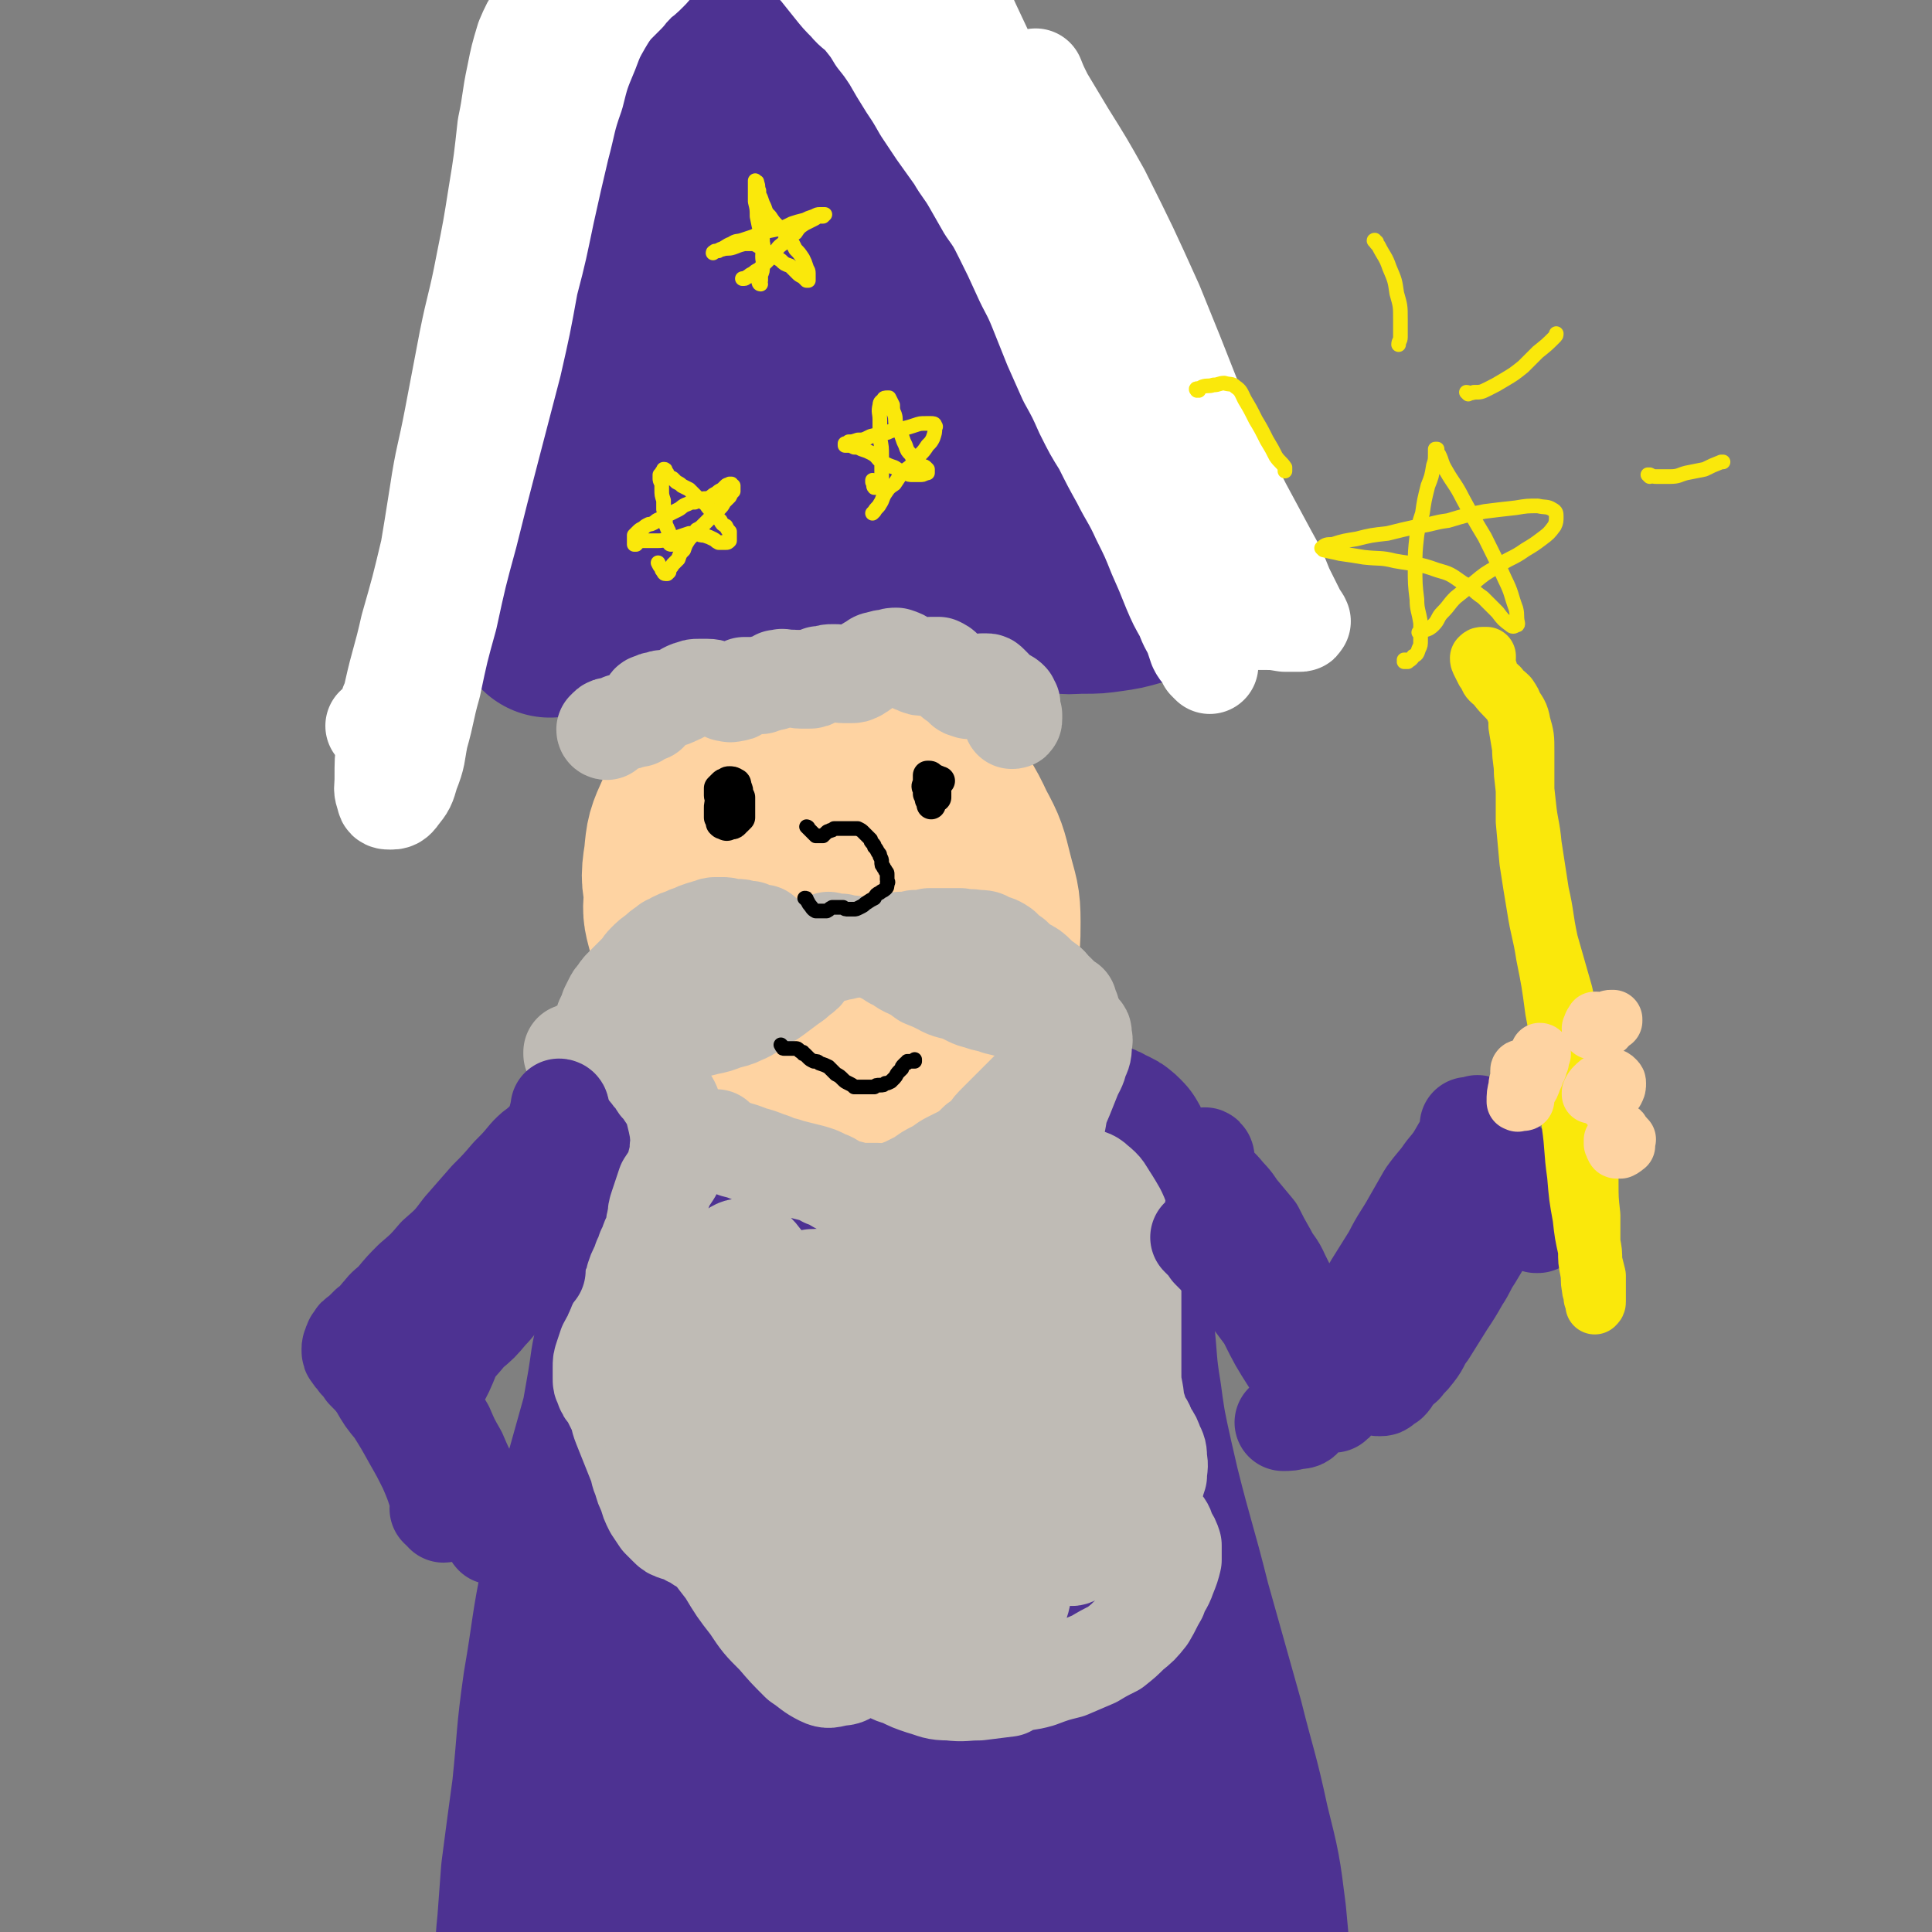 <svg viewBox='0 0 1054 1054' version='1.1' xmlns='http://www.w3.org/2000/svg' xmlns:xlink='http://www.w3.org/1999/xlink'><rect x="0" y="0" width="1054" height="1054" fill="#808080" stroke="none"/><g fill='none' stroke='rgb(77,50,146)' stroke-width='8' stroke-linecap='round' stroke-linejoin='round'><path d='M404,618c0,0 -1,0 -1,-1 -1,-1 0,-1 0,-2 -1,-2 -1,-2 -1,-5 -1,-1 -1,-1 -1,-3 0,-1 0,-1 0,-2 0,-1 0,-1 0,-1 0,0 0,0 0,0 0,2 0,3 -1,5 0,3 -1,3 -1,7 -2,6 -2,6 -4,13 -2,10 -3,10 -5,21 -3,15 -3,15 -6,31 -3,21 -3,21 -6,42 -4,26 -4,26 -7,51 -3,27 -3,27 -7,54 -3,27 -2,27 -6,53 -4,24 -4,24 -9,47 -4,22 -3,22 -8,43 -3,18 -3,18 -7,36 -4,14 -3,14 -7,29 -2,8 -2,8 -6,16 -1,4 -1,4 -3,7 0,1 0,1 -1,1 0,0 0,0 0,-1 0,-2 0,-2 0,-4 0,-3 0,-3 0,-5 0,-3 0,-3 1,-5 0,-2 0,-2 0,-5 1,-3 1,-3 1,-6 1,-1 0,-1 0,-2 '/></g>
<g fill='none' stroke='rgb(77,50,146)' stroke-width='105' stroke-linecap='round' stroke-linejoin='round'><path d='M379,621c0,0 0,-1 -1,-1 0,0 0,0 0,1 0,2 0,2 0,4 0,4 0,4 0,7 0,6 1,6 0,12 -1,8 -2,8 -4,17 -3,12 -3,12 -7,23 -5,16 -6,16 -11,31 -7,21 -7,21 -14,41 -7,25 -7,25 -14,50 -7,27 -8,27 -13,55 -6,29 -5,30 -10,59 -4,28 -3,28 -6,57 -3,22 -3,22 -6,45 -1,13 -1,13 -2,27 -1,10 -1,10 -1,20 -1,7 -1,7 0,13 0,2 0,4 1,4 1,-1 2,-2 3,-4 2,-5 2,-5 3,-9 2,-7 2,-8 3,-15 2,-10 2,-10 3,-20 1,-14 1,-14 3,-28 1,-17 2,-17 4,-34 2,-21 1,-21 3,-42 2,-24 2,-24 5,-49 4,-25 4,-25 8,-50 4,-24 4,-24 9,-48 3,-22 4,-22 7,-44 4,-19 4,-19 7,-37 2,-14 2,-14 4,-27 1,-11 1,-11 3,-22 1,-6 1,-6 2,-13 0,-3 0,-3 1,-5 0,-1 0,-1 1,-2 0,0 0,0 0,0 0,0 0,0 0,1 0,0 0,0 0,0 1,0 1,0 1,0 2,-1 1,-1 2,-2 1,-1 1,-1 2,-2 1,0 1,0 2,-1 1,0 1,0 1,0 1,-1 1,-1 1,-1 1,-1 1,0 2,-1 1,0 1,-1 2,-1 2,-1 2,-1 4,-1 2,0 2,0 4,0 3,0 3,0 5,0 3,0 3,0 7,0 3,0 3,0 7,-1 5,0 5,0 10,-1 6,-1 6,-1 13,-2 7,-1 7,-1 15,-2 9,-1 9,-1 19,-1 9,-1 9,-1 18,-1 10,-1 10,-1 19,-1 10,0 10,0 20,0 9,-1 9,-1 19,-1 9,-1 9,-1 18,-2 9,0 9,0 17,0 8,0 8,0 15,1 6,0 6,0 12,2 4,1 4,1 7,3 3,1 3,1 5,3 1,1 1,1 1,2 0,1 0,1 0,1 0,1 0,1 0,2 0,1 0,1 -1,1 0,1 0,1 0,3 0,2 0,2 0,4 -1,4 -1,4 -1,8 0,7 0,7 0,14 0,10 -1,10 0,20 0,14 0,14 1,28 1,19 2,19 3,38 2,25 3,25 4,50 2,29 2,29 2,58 0,33 1,33 0,65 -1,31 -2,31 -4,61 -2,25 -2,25 -4,49 -1,16 -1,16 -2,32 -1,10 -1,10 -1,21 -1,4 0,4 -1,9 0,0 0,0 0,0 1,-3 1,-3 2,-7 0,-11 0,-11 0,-23 0,-20 -1,-20 -2,-41 -1,-29 0,-29 -2,-58 -3,-34 -3,-34 -7,-68 -4,-38 -6,-38 -11,-75 -5,-36 -5,-36 -8,-71 -2,-24 -2,-24 -2,-49 -1,-17 -1,-17 0,-33 0,-9 -1,-9 0,-17 0,-1 1,0 1,0 2,9 1,9 2,19 1,19 0,19 2,39 3,29 3,29 7,58 5,39 6,39 12,79 6,42 7,42 13,83 4,28 4,29 7,57 2,15 3,15 3,31 0,4 0,8 -1,9 -2,0 -5,-3 -7,-7 -7,-15 -8,-15 -13,-31 -8,-25 -7,-25 -14,-50 -8,-30 -7,-30 -15,-61 -8,-36 -9,-35 -17,-71 -8,-33 -8,-33 -15,-66 -4,-21 -3,-21 -7,-43 -2,-9 -2,-11 -4,-19 0,-1 -2,1 -2,2 -1,11 -1,12 -1,24 -1,25 -2,25 0,49 2,34 3,34 6,67 4,39 5,39 7,77 2,36 2,36 1,71 -1,26 -2,26 -5,51 -1,11 -1,13 -5,23 -1,1 -3,1 -4,0 -7,-13 -8,-14 -12,-30 -7,-28 -6,-29 -10,-58 -6,-36 -5,-37 -10,-73 -6,-40 -7,-40 -12,-80 -5,-35 -5,-35 -7,-71 -2,-21 -2,-21 -2,-43 -1,-8 0,-16 -1,-17 0,0 0,7 -1,13 -1,22 -1,22 -2,43 -1,32 -1,32 -2,64 -1,38 0,38 -3,76 -3,35 -4,35 -9,69 -4,25 -5,25 -11,49 -3,15 -3,16 -9,29 -1,4 -4,8 -6,7 -5,-3 -6,-7 -8,-16 -5,-22 -4,-22 -7,-45 -3,-32 -2,-32 -4,-65 -3,-36 -4,-36 -6,-73 -2,-32 -1,-32 -2,-64 -1,-22 0,-22 -1,-44 0,-10 1,-14 -1,-20 0,-1 -2,3 -3,6 -4,17 -3,17 -6,34 -5,26 -5,26 -9,53 -6,32 -5,33 -11,65 -5,33 -5,33 -11,66 -5,27 -6,27 -11,54 -4,16 -3,16 -8,32 -1,4 -3,8 -5,8 -1,-1 -1,-5 -1,-11 0,-22 -1,-22 0,-44 0,-30 1,-30 2,-59 2,-34 1,-34 3,-67 1,-33 1,-33 3,-66 2,-20 2,-20 5,-41 3,-15 2,-17 7,-30 1,-2 3,-2 4,0 1,13 1,14 0,28 -1,26 -2,26 -3,53 -2,33 -1,33 -3,67 -1,26 -1,26 -3,52 0,4 0,4 0,8 -1,15 -1,15 -2,30 0,2 0,2 0,4 1,5 0,10 2,11 2,0 5,-4 7,-8 6,-17 5,-17 9,-34 6,-26 6,-26 12,-52 7,-29 7,-30 15,-59 8,-28 7,-28 17,-56 9,-22 9,-23 20,-44 8,-15 8,-16 19,-29 9,-9 10,-10 22,-15 10,-5 11,-4 22,-5 10,-1 10,-1 20,0 9,0 9,-1 19,0 7,1 7,1 14,4 6,2 6,2 11,7 5,4 6,4 9,10 5,9 5,10 8,20 4,12 3,12 6,25 4,15 4,15 8,30 5,17 5,17 11,34 6,21 6,21 13,42 8,25 8,25 16,50 7,25 8,25 14,51 5,20 5,20 8,41 2,15 1,16 1,32 1,11 1,11 0,22 -1,4 -1,5 -4,8 0,1 -1,2 -2,1 -3,-5 -4,-5 -6,-11 -4,-15 -3,-15 -6,-29 -3,-21 -3,-21 -7,-42 -4,-29 -4,-29 -9,-57 -6,-33 -7,-33 -12,-66 -4,-30 -3,-30 -5,-59 -2,-20 -1,-20 -1,-40 0,-11 0,-11 2,-23 0,-4 1,-5 2,-7 1,-1 1,1 2,2 1,7 1,7 2,13 2,13 2,13 4,25 2,18 1,18 4,36 3,23 4,23 8,47 4,26 4,26 8,53 3,28 3,28 6,56 3,25 3,25 5,49 2,22 2,22 4,43 2,16 2,16 3,32 1,9 0,9 1,17 0,3 0,3 1,5 0,1 0,0 0,0 0,-5 0,-5 0,-9 0,-10 0,-10 0,-20 -1,-17 -1,-17 -3,-34 -3,-25 -3,-25 -7,-51 -4,-31 -3,-32 -9,-63 -6,-36 -7,-35 -15,-71 -6,-30 -7,-30 -12,-60 -2,-18 -2,-18 -3,-36 -1,-9 -1,-9 0,-17 0,-1 1,-1 1,0 3,9 3,10 4,20 4,19 3,19 7,38 5,26 5,26 11,52 8,32 9,32 17,64 9,32 9,32 18,64 7,28 8,28 14,56 6,24 6,24 9,48 2,21 2,21 2,41 0,13 0,14 -3,26 -2,5 -3,7 -7,7 -6,0 -8,-2 -12,-7 -11,-13 -10,-14 -18,-29 -11,-22 -10,-23 -20,-46 -13,-30 -13,-30 -25,-60 -13,-32 -13,-32 -25,-65 -8,-25 -7,-25 -16,-50 -4,-11 -3,-15 -10,-21 -2,-2 -6,1 -8,5 -6,15 -5,16 -8,33 -5,25 -4,25 -8,51 -5,33 -4,34 -10,67 -5,27 -5,28 -13,54 -6,18 -5,20 -14,36 -5,7 -6,10 -13,11 -7,0 -9,-3 -14,-9 -9,-14 -8,-15 -13,-32 -7,-22 -5,-22 -10,-45 -6,-27 -5,-27 -11,-53 -4,-21 -3,-21 -8,-42 -2,-7 -2,-13 -6,-14 -3,-1 -5,5 -7,11 -5,16 -4,17 -8,34 -5,23 -4,23 -10,46 -5,22 -5,22 -12,43 -5,17 -5,17 -12,33 -4,8 -4,8 -9,15 -1,1 -3,2 -4,1 -2,-3 -2,-6 -2,-11 0,-12 0,-12 1,-24 2,-11 3,-11 5,-22 2,-7 3,-7 4,-14 1,-6 1,-6 0,-11 -2,-5 -4,-5 -7,-9 '/><path d='M327,252c0,0 0,-1 -1,-1 0,0 0,0 -1,1 0,0 0,0 0,0 2,-1 2,-1 3,-2 2,-2 2,-2 3,-5 1,-3 1,-3 2,-7 0,-5 0,-5 0,-9 0,-7 0,-7 1,-13 0,-6 0,-6 1,-13 1,-7 1,-7 2,-13 1,-8 1,-8 3,-15 1,-6 2,-6 3,-11 3,-7 3,-7 6,-14 1,-4 1,-4 2,-9 2,-5 2,-5 3,-10 1,-3 2,-3 3,-6 1,-4 1,-4 3,-8 2,-5 2,-5 5,-10 2,-5 2,-5 5,-10 3,-5 3,-5 6,-10 2,-5 2,-5 4,-9 2,-3 2,-3 4,-6 2,-4 2,-4 4,-7 2,-5 2,-5 3,-9 2,-4 2,-4 3,-9 2,-4 2,-4 3,-8 2,-6 2,-6 4,-12 2,-3 2,-3 3,-6 0,-1 0,-1 1,-3 2,-4 2,-4 4,-8 2,-4 2,-4 4,-8 3,-4 3,-4 5,-8 3,-5 3,-5 5,-11 3,-5 3,-5 5,-10 2,-4 2,-4 4,-8 1,-1 2,-2 3,-2 1,-1 2,0 3,0 1,1 0,1 1,2 0,1 0,1 0,2 1,1 1,1 1,1 0,1 0,1 0,2 1,1 1,1 1,2 1,1 1,1 1,2 1,1 1,2 2,3 1,1 1,1 2,2 2,2 3,1 5,3 3,1 3,2 5,4 4,3 4,3 8,7 4,3 4,3 9,7 4,3 4,3 9,7 5,5 5,5 10,11 6,6 6,6 11,13 7,10 6,10 13,20 8,12 9,11 16,23 8,12 8,12 15,25 7,12 7,12 13,25 7,16 7,16 14,31 4,10 4,10 8,19 3,9 3,9 7,19 3,8 3,8 7,17 3,8 3,8 6,16 2,5 2,5 4,10 1,3 2,3 3,5 1,2 1,2 2,4 0,1 0,1 1,2 0,0 0,0 0,1 0,0 0,0 0,0 0,0 0,-1 0,-1 -1,0 0,0 0,0 0,0 -1,0 -1,-1 -1,0 -1,0 -1,-1 -1,0 -1,0 -1,-1 -1,0 -1,0 -2,0 0,0 0,0 -1,0 -1,0 -1,0 -2,0 -1,0 -1,0 -1,-1 -1,0 -1,0 -2,0 -2,-1 -2,-1 -3,-1 -1,0 -1,0 -3,0 -3,0 -3,0 -5,0 -4,0 -4,0 -8,0 -5,0 -5,0 -10,-1 -6,0 -6,0 -12,0 -7,1 -7,1 -15,1 -7,1 -7,1 -15,2 -9,0 -9,0 -18,1 -8,0 -8,0 -16,1 -8,1 -8,1 -16,2 -8,1 -8,1 -15,2 -7,1 -7,1 -15,2 -6,1 -6,1 -13,2 -7,0 -7,0 -14,1 -7,0 -7,0 -14,0 -6,0 -6,0 -12,1 -5,0 -5,0 -10,1 -4,1 -4,1 -8,2 -3,1 -3,1 -6,2 -2,1 -2,1 -4,1 -2,1 -2,1 -3,1 -2,0 -2,0 -3,-1 -1,0 -1,-1 -1,-2 -1,-1 -1,-1 -1,-2 0,-3 0,-4 1,-6 1,-4 2,-4 4,-8 3,-6 3,-6 5,-12 4,-10 4,-11 8,-21 5,-13 5,-13 10,-27 5,-15 5,-15 10,-30 3,-12 3,-12 7,-25 3,-13 3,-13 6,-26 3,-12 2,-13 6,-25 2,-7 2,-7 6,-14 1,-3 1,-3 3,-6 1,-1 2,-2 2,-1 0,1 0,3 0,5 -2,6 -3,6 -5,12 -5,10 -5,10 -9,21 -9,20 -9,20 -19,40 -9,19 -10,19 -19,39 -7,17 -6,17 -13,35 -4,11 -4,11 -9,23 -1,5 -2,6 -4,9 0,1 0,0 0,-1 0,-8 0,-8 2,-16 3,-15 4,-14 8,-29 5,-19 5,-19 10,-39 4,-14 4,-14 8,-29 4,-12 4,-12 7,-25 4,-14 4,-14 7,-29 2,-9 1,-9 3,-18 0,-4 0,-4 0,-8 0,0 0,-1 0,0 -1,0 -1,1 -2,3 -3,5 -3,5 -6,10 -4,6 -5,6 -9,13 -4,7 -4,7 -8,14 -5,7 -5,7 -9,15 -4,6 -5,6 -9,12 -4,8 -5,8 -9,16 -4,7 -3,7 -7,15 -3,8 -4,8 -7,16 -4,10 -5,10 -8,20 -4,10 -4,10 -7,20 -3,10 -3,10 -6,19 -3,9 -3,9 -6,18 -2,8 -2,8 -4,16 -1,7 -1,7 -3,14 -1,5 -1,5 -2,11 0,4 0,4 0,9 0,3 0,3 0,6 0,2 0,2 0,4 0,1 0,1 0,3 0,1 0,1 0,1 0,1 0,1 0,1 0,0 0,0 0,0 0,0 0,0 0,0 0,0 0,0 1,0 0,0 0,0 0,1 0,0 0,0 0,0 0,0 0,0 0,0 0,0 0,0 0,1 0,0 0,0 0,1 1,1 1,1 1,3 1,3 1,3 1,6 1,3 1,3 1,7 1,3 1,3 1,7 0,3 0,3 0,6 0,2 0,2 0,3 1,1 1,1 1,1 0,0 0,0 0,0 0,0 0,0 0,-1 1,-2 1,-2 2,-4 1,-5 1,-5 2,-9 2,-8 2,-8 3,-16 2,-12 2,-12 4,-23 3,-16 3,-16 6,-31 3,-19 3,-19 7,-37 4,-20 4,-20 8,-39 5,-17 5,-17 11,-35 3,-11 4,-11 9,-22 6,-14 6,-14 14,-27 7,-11 7,-11 15,-23 6,-9 6,-9 12,-18 5,-7 5,-7 10,-13 3,-4 3,-4 6,-8 0,-1 1,-2 2,-1 1,0 0,2 0,4 1,7 1,7 2,15 0,12 0,12 0,25 -2,22 -2,22 -4,44 -3,27 -3,27 -6,55 -2,24 -2,24 -3,49 -2,17 -2,17 -2,34 -1,7 -1,7 0,14 0,0 1,1 1,1 3,-5 3,-6 5,-12 4,-16 4,-16 8,-32 5,-18 4,-19 9,-38 5,-20 6,-20 11,-41 3,-15 3,-15 6,-29 4,-19 3,-20 8,-39 3,-13 2,-14 8,-26 2,-4 5,-7 8,-7 3,1 5,4 6,9 3,14 2,15 3,29 4,31 3,31 7,61 4,28 5,27 9,55 2,17 1,17 3,35 1,10 1,10 2,21 1,5 0,6 2,10 0,1 1,1 1,0 1,-5 1,-6 2,-11 1,-14 1,-14 1,-27 0,-18 1,-18 -1,-36 -2,-20 -3,-20 -6,-39 -2,-18 -3,-18 -5,-36 -2,-21 -2,-21 -2,-42 -1,-12 -1,-12 1,-25 1,-4 1,-9 3,-9 3,0 4,4 6,9 5,12 5,12 9,24 6,19 5,19 11,37 11,32 12,31 24,63 7,20 7,20 15,40 6,17 6,16 12,33 5,12 5,12 9,25 3,8 3,9 6,16 2,4 2,4 5,7 0,1 0,1 1,2 1,0 1,0 1,0 0,0 0,0 0,0 0,-1 0,-1 0,-1 0,-1 0,-1 0,-1 -1,0 -1,0 -1,0 -1,0 -1,-1 -2,0 -3,0 -3,0 -6,1 -3,0 -3,0 -7,1 -5,0 -6,0 -11,0 -8,0 -8,0 -15,1 -11,2 -10,2 -21,4 -13,2 -13,2 -26,5 -14,4 -14,4 -29,8 -15,3 -15,3 -31,6 -16,2 -16,3 -33,4 -15,2 -16,2 -31,1 -14,0 -14,-1 -27,-3 -10,-1 -10,-1 -20,-3 -6,-1 -6,-1 -12,-2 -2,-1 -2,-1 -3,-2 0,0 -1,0 -1,0 2,-1 2,-1 3,-1 5,-1 5,-1 10,-2 6,-1 6,-1 12,-1 8,-1 8,0 17,0 12,0 12,0 24,0 14,0 14,0 29,-1 17,0 17,-1 33,-2 18,-2 18,-2 36,-4 18,-1 18,-2 36,-3 16,-1 17,-1 34,0 15,1 14,1 29,3 13,2 13,2 25,3 9,1 9,0 18,1 5,1 5,1 9,2 2,0 3,0 3,2 1,1 0,1 -1,2 -4,3 -5,3 -9,4 -7,2 -7,2 -14,3 -7,1 -7,1 -14,1 -8,0 -8,1 -15,-1 -7,-1 -7,-1 -14,-4 -7,-3 -6,-4 -13,-8 -5,-4 -5,-5 -10,-9 -4,-3 -4,-3 -7,-7 -2,-1 -2,-1 -2,-3 -1,-1 -1,-1 0,-2 3,-1 3,-1 6,-1 2,1 2,2 4,3 '/></g>
<g fill='none' stroke='rgb(255,255,255)' stroke-width='53' stroke-linecap='round' stroke-linejoin='round'><path d='M205,397c0,0 -1,-1 -1,-1 0,0 0,0 0,0 0,0 0,0 0,0 1,0 1,0 2,-1 2,-1 2,-1 3,-4 2,-3 2,-3 3,-7 3,-5 3,-5 4,-10 3,-8 3,-8 5,-15 3,-11 3,-11 5,-23 4,-15 4,-14 7,-30 3,-18 3,-18 6,-37 3,-20 4,-20 8,-41 4,-21 4,-21 8,-42 4,-20 5,-20 9,-41 4,-20 4,-20 7,-39 3,-18 3,-19 5,-37 3,-14 2,-14 5,-28 2,-10 2,-10 5,-20 3,-7 3,-7 7,-13 2,-7 2,-7 5,-13 2,-4 2,-4 4,-8 1,-1 1,-2 2,-3 1,0 1,1 1,2 0,4 1,5 0,9 -1,6 -1,6 -3,12 -2,7 -2,7 -4,13 -3,8 -3,8 -5,16 -3,9 -3,9 -6,18 -3,12 -3,12 -6,23 -4,16 -3,16 -6,32 -4,21 -5,21 -9,41 -5,24 -5,24 -10,47 -5,25 -5,25 -10,49 -6,27 -5,27 -12,54 -5,21 -5,21 -11,42 -4,18 -5,18 -9,36 -3,14 -2,14 -4,28 -1,9 -1,9 -1,19 0,5 -1,5 1,10 0,2 1,2 3,2 2,0 3,0 5,-3 4,-5 4,-5 6,-12 4,-10 3,-10 5,-20 4,-14 3,-14 7,-28 4,-19 4,-19 9,-37 5,-23 5,-23 11,-45 6,-24 6,-24 12,-47 6,-23 6,-23 12,-46 5,-22 5,-22 9,-44 5,-19 5,-20 9,-39 4,-18 4,-18 8,-35 4,-15 3,-15 8,-29 3,-12 3,-12 8,-24 3,-8 3,-8 7,-15 3,-5 3,-5 6,-9 0,-1 1,-1 1,-1 3,-3 3,-3 6,-6 3,-4 3,-3 6,-7 3,-2 3,-2 6,-5 2,-2 2,-2 4,-5 1,-1 1,-1 3,-3 0,0 0,0 1,-1 1,0 1,0 1,0 1,-1 2,-1 2,-2 2,-2 1,-3 2,-5 2,-3 2,-3 4,-6 1,-2 2,-2 3,-5 2,-2 2,-2 3,-4 1,-2 1,-2 2,-3 1,-2 1,-2 2,-3 1,-1 1,-1 2,-3 1,-1 1,-1 2,-2 1,-1 1,-1 2,-2 1,-1 1,-1 2,-2 1,0 1,0 2,-1 1,0 1,0 2,0 1,0 1,0 2,0 2,0 2,0 3,0 2,0 2,0 4,0 2,0 2,0 4,0 3,1 3,1 5,2 3,1 3,0 6,2 4,2 4,2 7,5 4,4 4,5 7,10 3,5 2,5 5,11 3,5 3,5 6,10 2,3 2,3 4,5 4,5 4,5 8,10 4,5 4,5 8,9 4,5 5,4 9,9 4,5 4,5 7,10 4,5 4,5 8,11 4,7 4,7 9,15 4,6 4,6 8,13 4,6 4,6 8,12 5,7 5,7 10,14 4,7 5,7 9,14 4,7 4,7 8,14 5,7 5,7 9,15 5,10 5,10 10,21 4,9 5,9 9,19 4,10 4,10 8,20 4,9 4,9 8,18 5,9 5,9 9,18 5,10 5,10 10,18 5,10 5,10 10,19 5,10 6,10 11,21 5,10 5,10 9,20 4,9 4,9 8,19 3,7 3,7 7,14 2,6 3,6 5,11 1,3 1,3 2,6 1,2 1,2 3,4 1,2 1,2 2,4 1,1 1,1 2,2 0,0 0,0 0,0 0,0 0,0 0,0 0,-1 0,-1 0,-1 -1,-2 -1,-2 -2,-4 -2,-3 -2,-3 -4,-7 -4,-7 -3,-7 -6,-13 -5,-9 -5,-9 -10,-19 -6,-14 -5,-14 -11,-29 -8,-20 -9,-19 -17,-39 -9,-24 -9,-24 -18,-48 -8,-21 -8,-21 -16,-43 -7,-21 -6,-21 -14,-42 -8,-22 -8,-22 -16,-45 -7,-20 -7,-20 -13,-40 -5,-15 -4,-16 -9,-31 -4,-11 -4,-11 -8,-21 -1,-3 -1,-5 -2,-5 0,0 1,3 1,5 3,7 4,7 7,15 4,8 4,8 8,17 8,17 8,17 16,34 10,19 11,18 21,37 13,25 13,25 25,51 14,29 13,30 26,60 10,24 10,24 20,48 7,20 7,20 14,40 4,14 5,14 8,28 2,8 2,8 3,16 0,2 0,3 0,4 0,0 0,-1 -1,-2 -4,-8 -4,-8 -8,-16 -5,-14 -5,-14 -10,-28 -7,-20 -7,-20 -14,-40 -9,-24 -9,-24 -18,-49 -7,-21 -7,-21 -13,-41 -7,-22 -6,-22 -12,-43 -6,-18 -6,-18 -12,-36 -3,-11 -4,-11 -7,-23 -2,-5 -1,-5 -3,-10 0,-1 0,-1 0,-1 2,5 2,5 5,11 6,10 6,10 12,20 10,16 10,16 19,32 15,30 15,30 29,61 11,27 11,27 22,55 8,24 8,24 16,48 5,15 6,15 9,31 2,9 1,9 1,19 0,3 0,5 -2,6 -2,1 -3,0 -6,-2 -5,-5 -5,-6 -9,-13 -6,-9 -6,-10 -11,-20 -6,-14 -6,-14 -11,-29 -6,-17 -7,-17 -11,-34 -3,-11 -3,-11 -3,-23 -1,-3 -1,-5 2,-6 2,-1 4,0 6,2 7,6 6,8 11,16 9,13 9,14 17,28 9,16 9,16 17,32 7,13 7,13 14,26 5,9 5,9 9,19 3,6 3,6 6,12 1,2 1,2 3,5 0,1 1,1 0,1 0,1 0,1 -1,1 -4,0 -4,0 -8,0 -6,-1 -6,-1 -12,-1 -7,0 -7,0 -13,0 '/></g>
<g fill='none' stroke='rgb(254,211,162)' stroke-width='105' stroke-linecap='round' stroke-linejoin='round'><path d='M459,548c-1,0 -1,-1 -1,-1 -2,3 -2,4 -4,7 -3,5 -3,5 -7,9 -2,3 -2,4 -5,6 -3,2 -4,2 -7,2 -4,0 -5,1 -9,-1 -4,-1 -4,-2 -8,-6 -4,-3 -4,-3 -8,-7 -3,-4 -3,-4 -6,-8 -4,-5 -4,-5 -6,-11 -3,-6 -3,-6 -4,-13 -1,-6 -2,-6 -2,-13 -1,-5 -1,-6 0,-11 1,-6 1,-6 4,-11 3,-6 4,-6 8,-11 4,-5 4,-5 9,-10 5,-5 5,-5 12,-9 6,-4 6,-4 13,-7 6,-3 7,-3 13,-5 6,-1 7,-2 13,-1 7,1 7,2 13,6 6,4 6,5 11,10 5,7 6,7 9,14 4,7 3,7 6,14 2,7 2,7 4,15 1,9 1,9 1,17 -1,9 0,9 -3,17 -3,7 -3,7 -8,14 -4,6 -5,6 -11,11 -6,5 -6,6 -13,9 -8,3 -8,3 -17,4 -8,1 -8,1 -17,1 -9,-1 -10,-1 -19,-4 -7,-2 -8,-2 -14,-7 -7,-4 -7,-4 -12,-11 -5,-6 -5,-6 -9,-14 -5,-8 -4,-8 -7,-17 -3,-9 -3,-9 -5,-19 -2,-8 -3,-9 -2,-17 1,-9 1,-9 4,-17 4,-9 5,-9 11,-16 7,-9 7,-9 15,-16 9,-8 9,-8 19,-15 10,-6 10,-6 21,-11 9,-4 9,-4 19,-7 9,-2 9,-3 18,-2 8,1 8,1 15,5 7,5 8,6 13,13 6,9 5,9 9,19 4,11 4,11 6,23 2,12 2,12 1,24 0,10 0,11 -3,21 -2,10 -2,10 -7,19 -4,8 -4,8 -10,15 -5,6 -5,6 -11,11 -8,5 -8,6 -18,9 -8,3 -9,2 -17,2 -9,0 -10,0 -18,-3 -10,-2 -10,-3 -19,-8 -8,-4 -8,-5 -16,-11 -7,-7 -8,-7 -14,-16 -6,-8 -7,-8 -11,-18 -4,-9 -4,-10 -6,-20 -2,-11 -3,-11 -1,-23 1,-11 1,-11 6,-22 4,-10 5,-10 12,-19 7,-9 7,-9 16,-16 9,-7 9,-8 20,-11 11,-4 11,-4 22,-4 11,0 12,1 22,5 12,4 12,4 22,12 10,8 10,8 18,18 8,11 9,11 15,24 6,11 6,12 9,24 3,12 4,12 4,24 0,11 0,11 -3,21 -2,10 -3,10 -9,18 -5,8 -5,8 -13,14 -7,6 -8,6 -17,10 -10,4 -10,5 -21,6 -11,2 -11,2 -22,1 -11,-2 -11,-3 -21,-8 -10,-5 -11,-5 -20,-12 -9,-8 -9,-8 -16,-18 -8,-10 -8,-11 -13,-22 -6,-12 -6,-12 -8,-25 -2,-11 -3,-12 -1,-24 2,-10 3,-11 8,-20 6,-10 7,-10 16,-17 11,-8 11,-9 25,-14 10,-3 11,-4 21,-3 15,1 16,1 30,7 13,6 13,7 24,16 10,9 11,9 19,20 7,11 7,12 10,24 3,10 3,11 1,20 -2,10 -3,10 -8,19 -7,9 -7,10 -15,17 -9,8 -10,8 -21,13 -11,5 -11,5 -23,7 -11,3 -12,3 -23,3 -10,-1 -11,0 -20,-3 -9,-2 -9,-3 -16,-9 -6,-6 -7,-7 -11,-15 -4,-9 -4,-10 -5,-20 0,-11 0,-12 3,-23 3,-12 4,-12 11,-23 6,-11 6,-11 15,-20 9,-8 9,-9 20,-14 9,-4 10,-4 20,-3 11,0 12,0 21,5 11,5 11,6 20,14 10,8 10,9 17,20 7,11 7,11 11,24 5,11 5,12 6,24 0,11 0,12 -4,23 -4,10 -4,11 -11,19 -8,9 -8,10 -18,16 -9,5 -10,3 -19,7 -2,0 -2,1 -4,1 -12,0 -12,2 -23,-1 -11,-2 -11,-3 -21,-10 -8,-6 -7,-7 -14,-14 -1,-2 -1,-2 -2,-4 -5,-12 -7,-12 -9,-25 -2,-14 -2,-16 1,-29 4,-15 5,-16 13,-28 9,-13 10,-13 22,-23 11,-7 12,-8 24,-11 12,-2 14,-3 24,2 11,4 13,5 19,15 7,12 6,14 9,28 2,14 2,14 1,28 0,14 -1,14 -5,27 -3,9 -4,9 -8,17 '/></g>
<g fill='none' stroke='rgb(191,187,181)' stroke-width='53' stroke-linecap='round' stroke-linejoin='round'><path d='M417,515c0,0 -1,0 -1,-1 0,0 1,1 1,1 0,0 0,0 1,0 0,0 0,0 0,0 0,0 0,0 0,0 0,0 0,-1 0,-1 1,0 1,0 1,0 0,0 0,0 0,0 0,-1 0,-1 0,-1 0,-1 0,-1 0,-1 0,0 0,0 0,0 0,0 0,0 0,0 0,0 0,0 0,0 0,0 -1,-1 -1,-1 0,0 1,0 1,1 0,0 0,0 0,0 0,0 0,0 -1,-1 0,0 0,0 0,0 0,0 0,0 -1,-1 -1,0 -1,0 -1,-1 -1,0 -1,0 -2,0 -2,-1 -2,0 -3,-1 -1,0 -1,0 -2,-1 -2,0 -2,0 -3,0 -2,-1 -2,-1 -4,-1 -2,0 -2,0 -4,0 -2,-1 -2,-1 -4,-1 -1,0 -1,0 -3,0 -2,0 -2,0 -4,1 -2,0 -2,1 -4,1 -3,1 -3,1 -5,2 -3,1 -3,1 -5,2 -3,1 -3,1 -5,2 -3,2 -3,1 -5,3 -3,2 -3,2 -5,4 -3,2 -3,2 -6,5 -2,2 -2,3 -4,5 -2,2 -2,2 -4,4 -2,2 -2,2 -4,4 -2,2 -2,2 -3,4 -2,2 -2,2 -3,4 -1,2 -1,2 -2,4 -1,3 -1,3 -2,5 -1,2 -1,2 -1,5 -1,2 0,2 -1,5 -1,2 -1,2 -3,5 -1,1 -1,1 -2,2 -1,1 -1,1 -2,2 -1,0 -1,1 -2,1 -1,0 -1,0 -3,0 -1,0 -1,0 -2,0 -1,0 -1,0 -2,0 0,-1 0,-1 0,-1 0,0 0,0 0,0 0,0 0,0 1,0 1,-1 1,-1 2,-1 1,0 1,0 3,-1 2,0 2,0 5,-1 3,-1 3,-1 7,-3 3,-1 3,-1 7,-2 4,-1 4,-1 8,-2 4,0 4,0 8,-1 4,0 4,0 8,0 4,0 4,0 8,0 5,-1 5,-1 9,-1 4,-1 4,-1 8,-2 5,-1 5,-1 10,-3 4,-1 5,-1 9,-3 5,-2 5,-3 9,-6 4,-2 5,-2 9,-5 4,-3 4,-3 8,-6 3,-2 3,-2 5,-4 3,-2 3,-2 5,-5 1,-1 1,-2 2,-3 1,-2 1,-2 2,-3 0,0 0,0 0,0 0,0 0,0 0,0 0,0 0,0 0,0 0,0 0,0 -1,0 0,0 0,0 0,0 1,0 0,-1 0,-1 0,0 0,0 0,1 0,0 0,0 0,0 1,0 0,-1 0,-1 0,0 0,0 1,0 0,0 0,0 1,0 0,0 0,0 1,0 1,0 1,0 1,0 1,0 1,0 2,0 1,0 1,0 2,-1 1,0 1,0 3,0 1,0 1,0 2,-1 2,0 2,0 3,0 3,-1 3,-1 5,-1 3,-1 3,-1 5,-2 3,0 3,0 6,-1 4,0 4,0 8,-1 3,0 3,0 7,-1 4,0 4,0 8,-1 4,0 4,0 8,-1 5,0 5,0 10,0 3,0 3,0 7,0 4,1 4,0 9,1 4,0 4,0 7,2 4,1 4,1 7,3 3,3 3,3 6,5 3,3 3,3 6,5 4,2 4,2 7,5 2,2 2,2 5,4 3,2 2,3 5,5 2,2 2,2 4,4 1,1 1,1 3,2 0,1 0,1 1,3 0,0 0,0 0,1 1,0 0,0 0,0 0,1 0,1 -1,1 -1,1 -1,0 -2,0 -1,0 -1,0 -3,0 -2,0 -2,0 -4,0 -3,0 -3,0 -6,0 -3,0 -3,1 -7,0 -4,0 -4,0 -8,-1 -5,-1 -5,-1 -9,-2 -5,-2 -5,-1 -10,-3 -5,-1 -5,-2 -10,-4 -5,-2 -6,-1 -11,-4 -4,-2 -4,-2 -9,-4 -4,-3 -4,-3 -8,-5 -5,-2 -4,-3 -9,-5 -3,-2 -3,-2 -7,-4 -3,-1 -3,-1 -5,-2 -3,-1 -3,-1 -5,-2 -2,0 -3,0 -5,-1 -3,0 -3,0 -6,-1 -3,0 -3,0 -7,-1 '/><path d='M335,564c0,0 0,-1 -1,-1 0,0 1,0 1,0 0,1 -1,1 0,1 0,2 1,2 2,3 3,2 3,1 5,3 3,3 3,3 5,5 2,3 2,3 4,5 2,3 1,3 3,5 2,3 2,2 4,5 1,2 1,2 3,4 2,3 2,3 4,6 2,3 2,4 3,8 1,4 1,4 2,9 0,4 1,4 0,9 0,3 0,3 -1,7 -1,4 -1,4 -2,7 -2,3 -2,3 -4,6 -1,3 -1,3 -2,6 -1,3 -1,3 -2,6 -1,3 -1,3 -1,6 -1,3 -1,3 -1,6 -1,3 -1,3 -2,5 -1,2 -1,2 -1,3 -1,2 -1,2 -2,4 -1,3 -1,3 -2,5 -1,3 -1,3 -2,5 -1,2 -1,2 -2,5 0,2 0,2 -1,5 -1,1 -1,1 -2,3 -1,2 -1,2 -1,4 -1,3 -1,3 -2,5 -1,2 -1,2 -1,4 -1,2 -1,2 -2,4 -1,1 -1,1 -1,3 -1,2 -2,2 -2,4 -2,3 -2,3 -3,5 -1,3 -1,3 -2,6 -1,3 -1,3 -1,6 0,3 0,3 0,6 0,2 0,2 1,4 1,3 1,3 3,5 2,4 2,4 4,8 2,4 1,4 3,9 2,5 2,5 4,10 2,5 2,5 4,10 2,5 1,5 3,9 1,4 1,4 3,8 1,4 1,4 3,8 2,3 2,3 4,6 2,2 2,2 4,4 2,2 2,2 5,3 4,1 4,1 7,3 4,1 3,2 7,4 3,2 4,2 7,5 3,3 3,3 6,6 2,3 2,3 4,6 2,2 2,1 4,3 2,2 1,2 4,5 1,2 1,2 3,4 3,2 3,1 5,4 1,2 1,2 2,5 1,2 1,2 1,4 0,0 0,1 0,1 0,-1 0,-1 0,-2 0,-2 0,-2 0,-4 0,-4 0,-4 0,-8 0,-1 0,-1 0,-3 '/><path d='M392,622c0,0 -2,-2 -1,-1 0,1 1,2 3,3 3,2 3,1 7,3 4,1 4,1 9,3 4,1 4,1 9,3 4,1 4,2 9,3 3,1 3,1 7,2 4,1 4,1 8,2 3,1 4,1 7,3 4,1 4,2 8,4 3,1 3,1 7,2 3,1 3,1 6,1 4,0 4,0 8,0 3,0 3,1 5,0 5,-1 5,-1 10,-3 4,-2 4,-2 8,-4 4,-3 4,-3 8,-5 4,-2 4,-3 8,-5 4,-2 4,-2 8,-4 4,-3 4,-3 7,-6 3,-2 3,-2 6,-5 2,-3 2,-3 5,-6 3,-3 3,-3 6,-6 4,-4 4,-4 7,-7 3,-3 3,-3 6,-6 3,-3 3,-3 6,-5 2,-3 3,-3 5,-6 2,-2 2,-3 3,-5 1,-3 1,-3 2,-6 0,-2 0,-2 1,-4 0,-2 0,-2 0,-4 1,-1 1,-1 1,-2 1,-1 1,-1 2,-1 1,0 1,0 2,0 2,0 2,0 3,0 1,1 1,1 2,2 1,1 1,1 1,2 0,3 1,3 0,5 0,5 0,5 -2,9 -1,5 -2,5 -4,10 -2,5 -2,5 -4,10 -3,7 -3,7 -4,13 -1,5 -1,5 -2,10 0,4 0,4 0,8 1,3 1,3 2,5 1,2 2,2 4,3 2,1 2,1 4,2 2,1 3,0 5,2 4,2 5,1 8,4 5,4 4,4 8,10 3,5 4,6 6,12 2,9 2,9 3,18 2,9 2,9 3,18 0,8 0,8 0,17 0,7 0,7 0,14 0,7 0,7 0,14 0,6 0,6 1,11 1,5 0,5 2,10 1,4 1,4 3,7 2,3 1,3 3,6 2,3 2,3 3,6 2,4 2,4 2,8 1,4 0,5 0,9 -1,3 -1,3 -2,7 -1,3 -1,3 -2,6 0,2 0,2 0,4 0,2 0,2 1,4 2,2 3,2 5,5 2,2 2,3 3,6 2,3 2,3 3,6 0,4 0,4 0,8 -1,4 -1,4 -3,9 -2,6 -3,5 -5,11 -3,5 -3,6 -6,11 -4,5 -4,5 -9,9 -4,4 -4,4 -9,8 -6,3 -6,3 -11,6 -7,3 -7,3 -14,6 -8,2 -8,2 -16,5 -7,2 -7,1 -14,3 -2,1 -2,1 -3,2 -8,1 -8,1 -16,2 -8,0 -8,1 -16,0 -8,0 -8,-1 -15,-3 -6,-2 -6,-2 -12,-5 -4,-1 -4,-1 -8,-4 -2,-1 -2,-2 -4,-3 -2,0 -2,0 -3,0 -2,0 -2,0 -4,1 -3,2 -3,2 -6,3 -4,2 -4,3 -8,3 -5,1 -6,2 -10,0 -6,-3 -6,-4 -12,-8 -7,-7 -7,-7 -13,-14 -8,-8 -8,-8 -14,-17 -7,-9 -7,-9 -13,-19 -7,-9 -7,-9 -13,-18 -7,-10 -7,-10 -13,-19 -5,-10 -6,-9 -9,-19 -4,-9 -4,-9 -5,-19 -1,-9 -2,-9 0,-18 2,-7 3,-8 7,-14 4,-7 4,-7 10,-11 4,-4 5,-3 11,-5 5,-2 5,-3 10,-2 5,0 6,-1 10,2 5,3 5,4 8,9 5,8 6,8 8,17 4,12 4,12 5,25 2,12 2,13 1,25 -1,10 -2,10 -5,20 -3,7 -3,7 -7,13 -3,3 -3,4 -7,4 -3,1 -4,0 -7,-3 -5,-6 -5,-7 -8,-15 -4,-12 -4,-12 -7,-25 -2,-15 -2,-15 -3,-30 -2,-15 -2,-15 -2,-31 0,-14 0,-15 3,-28 3,-11 3,-11 8,-21 3,-7 3,-7 9,-12 3,-2 4,-2 8,-1 4,1 5,2 8,6 6,7 5,8 9,16 6,11 5,11 9,23 6,15 6,15 10,30 5,17 5,17 8,35 2,17 2,17 2,34 0,14 1,15 -2,28 -3,10 -3,11 -8,20 -3,5 -5,6 -10,7 -4,0 -6,-1 -10,-5 -7,-9 -7,-9 -12,-20 -4,-10 -4,-10 -6,-21 -3,-18 -4,-19 -5,-37 -2,-17 -2,-17 0,-34 1,-14 2,-14 7,-28 5,-12 5,-12 11,-22 5,-7 6,-7 13,-12 4,-3 5,-3 11,-4 5,0 6,-1 10,2 7,5 7,6 11,13 6,11 6,12 10,24 6,16 6,16 9,32 4,19 3,19 5,37 1,17 2,17 1,35 0,13 0,13 -3,27 -2,9 -2,9 -6,17 -1,3 -2,4 -4,4 -3,0 -4,-1 -6,-4 -4,-9 -4,-10 -7,-21 -3,-15 -3,-15 -4,-31 -2,-19 -3,-19 -3,-38 0,-20 -1,-21 2,-41 2,-17 3,-17 8,-33 4,-12 4,-12 10,-23 4,-6 4,-6 10,-9 3,-2 3,-3 7,-2 3,0 4,1 6,3 4,5 4,6 7,12 5,12 4,12 8,24 6,18 6,18 10,36 5,20 5,20 8,41 3,20 4,20 4,40 0,15 0,16 -3,31 -2,10 -2,11 -7,20 -2,5 -3,6 -8,8 -3,1 -5,0 -8,-3 -5,-5 -5,-6 -8,-14 -5,-14 -5,-14 -7,-29 -3,-17 -3,-17 -4,-35 -1,-22 -2,-22 -1,-43 2,-21 2,-22 7,-42 3,-18 3,-18 10,-34 4,-11 5,-11 12,-20 4,-4 5,-4 11,-6 4,-1 5,-1 8,1 5,6 4,7 6,15 4,14 4,14 6,29 4,19 5,19 7,38 3,21 3,21 5,43 1,18 1,19 0,37 -1,14 -1,14 -3,27 -2,8 -1,8 -5,15 -1,2 -2,3 -4,2 -4,-2 -5,-4 -7,-9 -5,-12 -5,-13 -7,-25 -4,-17 -4,-17 -6,-35 -3,-20 -4,-20 -4,-41 -1,-21 -2,-21 0,-42 2,-16 3,-17 8,-32 3,-10 3,-12 9,-19 4,-5 6,-6 10,-5 5,0 7,2 9,6 6,10 5,11 8,21 4,17 4,18 6,35 2,19 2,19 3,38 1,18 1,18 0,35 0,12 -1,12 -3,24 -1,7 -1,7 -4,13 -2,2 -2,3 -4,3 -3,-1 -4,-2 -5,-6 -4,-9 -3,-9 -5,-20 -3,-15 -3,-15 -5,-31 -2,-20 -2,-20 -4,-40 -1,-20 -2,-20 -2,-40 0,-15 0,-16 3,-31 2,-11 2,-11 6,-22 2,-4 3,-6 7,-8 2,-1 4,1 6,3 5,10 5,11 8,21 4,17 3,18 5,35 4,19 4,19 6,39 3,19 3,19 4,39 1,16 1,16 1,32 -1,10 0,10 -2,20 -1,4 -1,5 -4,8 -1,2 -3,2 -4,1 -4,-5 -4,-6 -6,-13 -4,-12 -3,-13 -4,-25 -2,-15 -2,-15 -3,-31 0,-15 -1,-16 1,-31 1,-11 2,-12 7,-21 2,-4 3,-7 7,-7 3,0 4,3 6,7 5,10 4,10 7,21 3,14 2,14 4,28 1,13 2,13 3,25 0,7 1,7 0,13 -1,2 -2,3 -4,2 -5,-1 -5,-3 -9,-6 -1,-1 -1,-1 -2,-2 '/><path d='M331,399c0,0 -1,0 -1,-1 0,0 0,0 0,0 1,0 1,0 1,-1 1,-1 1,-1 3,-1 2,-1 3,-1 5,-2 2,0 2,0 3,-1 2,0 2,0 4,-1 1,0 1,0 2,0 0,0 0,-1 1,-1 0,0 0,0 1,-1 1,0 1,0 1,-1 1,0 1,0 2,0 0,0 0,0 1,0 0,0 0,0 0,0 0,0 0,0 0,-1 0,-1 0,-1 0,-2 0,-1 -1,-1 0,-2 0,-1 1,-1 2,-1 1,-1 1,-1 3,-1 2,-1 2,-1 4,-1 1,0 1,0 3,0 1,0 1,0 2,-1 2,0 2,-1 3,-1 2,-1 2,-1 3,-2 2,-1 2,-1 3,-1 2,-1 2,-1 4,-1 3,0 3,0 5,0 3,0 3,1 5,1 3,1 3,1 5,2 2,0 2,1 4,0 2,0 2,0 3,-1 1,-1 1,-1 2,-2 0,0 0,0 1,-1 1,0 1,0 2,0 0,0 0,0 1,0 2,0 2,0 3,0 1,0 1,0 3,0 1,-1 1,-1 3,-1 2,-1 2,-1 4,-1 1,-1 1,-1 2,-2 1,0 1,0 2,0 1,-1 1,0 3,0 1,0 1,0 3,0 2,0 2,1 5,1 2,0 2,0 4,0 2,0 2,0 3,-1 2,-1 2,-1 3,-2 2,0 2,0 3,0 2,-1 2,-1 4,-1 1,0 1,0 2,0 2,0 2,1 4,1 2,0 2,0 4,0 2,0 2,0 4,-1 2,-1 1,-1 3,-2 2,-2 2,-2 4,-3 2,-1 2,-2 4,-2 3,-1 3,-1 5,-1 3,-1 3,-1 5,-1 3,1 3,1 6,3 3,1 2,1 5,2 2,1 2,1 4,1 1,0 1,0 2,0 1,0 1,0 2,-1 1,0 1,0 2,0 1,0 1,0 2,0 2,1 2,1 3,2 3,3 2,3 4,5 2,2 3,2 5,4 2,1 1,2 3,2 2,1 2,1 3,0 1,0 1,0 3,-1 1,-1 1,-1 2,-1 1,-1 0,-1 1,-2 1,0 1,0 2,0 1,0 1,0 2,1 1,1 1,1 2,2 1,2 1,2 3,3 0,1 0,1 1,2 1,0 1,0 2,0 1,1 1,0 1,1 1,0 1,0 2,1 0,1 0,1 1,2 0,2 0,2 0,4 0,0 0,0 0,1 0,0 0,0 0,0 0,0 0,0 0,0 0,0 0,0 0,0 0,0 0,0 1,1 0,1 0,1 0,2 0,1 0,1 -1,1 '/></g>
<g fill='none' stroke='rgb(0,0,0)' stroke-width='16' stroke-linecap='round' stroke-linejoin='round'><path d='M394,431c0,0 -1,-1 -1,-1 0,0 0,0 0,0 1,0 1,0 1,0 0,0 0,0 1,0 0,0 0,0 1,0 0,0 0,0 1,0 0,0 0,0 0,0 1,0 1,0 1,0 1,0 1,0 1,1 1,0 1,0 1,0 0,1 0,1 0,1 0,1 0,1 0,1 -1,1 -1,1 -1,2 -1,1 -1,1 -1,2 -1,0 -1,0 -1,0 -1,1 -1,1 -2,0 0,0 0,0 -1,0 -1,-1 -1,-1 -1,-1 0,-1 -1,-1 -1,-2 0,-1 0,-1 0,-2 0,-1 0,-1 0,-2 1,-1 1,-1 2,-2 1,-1 1,-1 2,-1 1,-1 1,-1 2,-1 1,0 2,0 3,1 1,0 1,1 1,2 1,2 1,2 1,5 1,3 1,3 1,6 -1,2 0,2 -1,5 -1,2 -1,2 -2,4 -1,1 -1,1 -3,1 -1,1 -2,1 -3,0 -1,0 -1,0 -2,-1 0,-2 0,-2 -1,-3 0,-2 0,-3 0,-5 0,-2 0,-2 1,-4 1,-2 1,-2 2,-3 0,-1 0,-1 2,-2 0,-1 0,-1 1,-1 1,-1 2,-1 2,0 1,0 2,0 2,1 1,1 1,1 2,3 0,2 0,2 0,5 0,2 0,2 0,4 0,1 0,1 0,2 -1,1 -1,1 -2,2 0,0 0,0 -1,0 -1,0 -1,0 -2,0 0,-1 0,-1 -1,-3 0,-2 0,-2 -1,-4 0,-2 0,-2 0,-4 0,-2 0,-2 1,-4 0,-1 0,-1 1,-2 1,0 1,0 1,0 1,0 1,1 1,1 1,2 1,2 1,4 0,2 0,2 -1,4 0,1 -1,0 -2,1 '/><path d='M510,428c0,0 -1,-1 -1,-1 0,0 0,1 0,1 0,2 0,2 -1,4 0,2 0,2 0,3 0,1 0,1 0,2 0,0 0,0 0,1 0,0 0,0 0,1 0,0 0,0 0,0 0,-1 0,-1 0,-1 0,-1 0,-1 -1,-2 0,-1 0,-1 0,-2 -1,-3 -1,-3 -1,-6 0,-2 0,-2 0,-3 0,-1 0,-1 0,-2 0,0 1,0 1,0 1,0 1,1 2,2 1,2 0,2 1,4 0,2 1,1 1,3 0,1 0,1 0,2 0,1 0,1 0,1 -1,0 -1,0 -2,0 0,0 -1,0 -1,0 -1,-1 -1,-1 -2,-2 0,-1 0,-1 0,-3 -1,-1 -1,-1 0,-2 0,-2 0,-2 1,-3 1,0 1,0 2,0 0,0 0,0 0,0 2,0 2,0 3,1 0,0 0,0 1,0 '/></g>
<g fill='none' stroke='rgb(0,0,0)' stroke-width='8' stroke-linecap='round' stroke-linejoin='round'><path d='M441,452c0,0 -1,-1 -1,-1 0,0 1,0 1,1 1,1 1,1 2,2 1,1 1,1 2,2 0,0 0,0 1,0 0,0 1,0 1,0 1,0 1,0 2,0 1,-1 1,-1 2,-2 1,-1 1,0 2,-1 1,0 1,0 2,-1 1,0 1,0 2,0 1,0 1,0 2,0 2,0 2,0 3,0 1,0 1,0 2,0 1,0 1,0 2,0 1,0 1,0 2,0 2,1 2,1 3,2 1,1 1,1 2,2 1,1 1,1 2,2 0,1 0,1 1,2 1,1 1,1 1,2 1,1 1,1 2,3 1,1 1,1 1,2 1,2 1,2 1,3 0,2 0,2 1,3 0,1 1,1 1,2 1,1 1,1 1,2 0,2 0,2 0,3 0,1 1,1 0,2 0,2 0,2 -1,3 -1,1 -2,1 -3,2 -2,1 -2,1 -3,3 -2,1 -2,1 -5,3 -1,1 -1,1 -3,2 -2,1 -2,1 -3,1 -2,0 -2,0 -3,0 -2,0 -2,0 -3,-1 -2,0 -2,0 -3,0 -1,0 -2,0 -3,0 -2,1 -1,1 -3,2 -2,0 -2,0 -3,0 -2,0 -2,0 -3,0 -2,-1 -2,-2 -3,-3 -1,-1 -1,-2 -2,-3 0,-1 0,-1 -1,-1 '/><path d='M427,571c0,0 -1,-1 -1,-1 0,0 0,0 1,1 0,0 -1,0 0,0 0,1 0,1 1,1 0,0 0,0 1,0 1,0 1,0 2,0 1,0 1,0 2,0 0,0 1,0 1,0 1,0 1,0 2,1 1,1 1,1 2,1 0,1 0,1 1,1 1,1 1,1 2,2 1,1 1,1 3,2 2,0 2,0 3,1 3,1 3,1 5,2 2,2 2,2 4,4 2,1 2,1 4,3 1,1 1,1 3,2 2,1 2,1 3,2 2,0 2,0 4,0 2,0 2,0 3,0 2,0 2,0 4,0 1,-1 1,-1 3,-1 2,0 2,0 3,-1 1,0 1,0 3,-1 1,-1 1,-1 2,-2 1,-1 1,-2 2,-3 1,-1 1,-1 2,-2 0,-1 0,-1 1,-2 1,-1 1,-1 1,-1 1,0 1,0 1,-1 1,0 1,0 1,0 1,0 1,0 1,0 0,0 0,0 0,0 1,0 1,0 1,0 0,0 0,0 0,0 1,0 1,0 1,0 0,0 0,0 0,-1 '/></g>
<g fill='none' stroke='rgb(250,232,11)' stroke-width='8' stroke-linecap='round' stroke-linejoin='round'><path d='M370,296c0,-1 0,-1 -1,-1 0,-1 0,0 0,0 -1,1 -1,1 -2,1 0,1 0,1 -1,1 0,0 -1,0 -1,-1 0,0 0,0 0,-1 0,0 0,0 0,-1 0,0 0,0 0,-1 0,0 0,0 0,-1 0,-1 0,-1 0,-1 0,-2 -1,-2 -1,-3 -1,-2 -1,-2 -1,-4 -1,-3 0,-3 -1,-6 0,-2 0,-2 0,-5 -1,-3 -1,-3 -1,-6 0,-1 0,-1 0,-3 -1,-2 -1,-2 -1,-3 0,-1 0,-1 0,-2 1,-1 1,-1 1,-1 0,-1 1,-1 1,-1 0,-1 0,-1 0,-1 0,0 0,0 0,0 0,0 0,0 0,0 1,0 1,0 1,1 1,1 1,1 1,2 1,1 1,1 3,2 1,1 1,1 2,2 2,1 2,1 3,2 2,1 2,1 4,2 2,2 2,2 4,4 2,2 2,2 5,4 2,3 2,3 5,5 1,2 1,2 3,4 1,2 1,2 3,3 1,2 1,2 2,3 0,1 0,1 0,2 0,1 0,1 0,2 0,1 0,1 0,1 -1,1 -1,1 -2,1 0,0 -1,0 -1,0 -2,0 -2,0 -3,0 -2,-1 -1,-1 -3,-2 -2,-1 -2,-1 -5,-2 -2,0 -2,0 -3,-1 -3,0 -3,0 -5,0 -3,1 -3,1 -6,2 -3,1 -3,1 -6,1 -3,1 -3,1 -6,1 -2,0 -2,0 -5,0 -1,0 -1,0 -3,0 -1,0 -1,0 -2,1 -1,0 0,0 -1,1 -1,0 -1,0 -1,0 0,0 0,0 0,0 0,0 0,0 0,-1 0,-1 0,-1 0,-2 0,-1 0,-1 0,-2 1,-1 1,-1 2,-2 1,-1 1,-1 3,-2 1,-1 1,-1 3,-2 1,0 1,0 3,-1 2,-2 2,-1 5,-3 2,-1 2,-1 4,-2 2,-1 2,-1 4,-2 2,-1 2,-2 5,-3 2,-1 2,-1 4,-1 2,-1 3,-1 5,-2 2,0 2,0 4,-1 1,-1 1,-1 3,-2 1,-1 1,-1 3,-2 1,-1 1,-1 2,-2 1,-1 1,0 2,-1 1,0 1,0 1,0 0,0 0,0 0,1 0,0 0,0 1,0 0,0 0,0 0,0 0,0 0,0 0,0 0,0 0,0 0,0 0,0 0,0 0,0 0,2 0,2 0,3 -1,1 -1,1 -2,3 -1,1 -1,1 -3,3 -1,2 -1,2 -3,4 -2,2 -2,2 -4,4 -2,2 -2,2 -4,4 -2,2 -2,2 -4,3 -2,3 -2,3 -4,5 -2,3 -2,3 -3,6 -2,2 -2,2 -3,5 -1,1 -1,1 -3,3 -1,2 -1,1 -2,3 0,0 0,1 0,1 -1,1 -1,1 -1,1 -1,0 -1,0 -1,0 -1,0 -1,-1 -1,-1 -1,-1 -1,-1 -1,-2 -1,-1 -1,-1 -2,-3 '/><path d='M415,155c0,0 0,0 -1,-1 0,0 0,1 1,1 0,-1 -1,-1 0,-2 0,-2 0,-2 0,-3 1,-2 1,-2 1,-5 1,-2 0,-2 0,-5 0,-4 1,-4 0,-8 0,-3 0,-3 -1,-5 -1,-4 -1,-4 -2,-9 0,-4 0,-4 -1,-8 0,-4 0,-4 0,-7 0,-2 0,-2 0,-4 0,0 0,-1 0,0 1,0 1,0 1,1 1,2 0,2 1,4 0,2 0,2 1,4 1,3 1,3 2,5 1,3 1,3 3,5 2,3 2,3 4,5 3,3 3,3 6,6 2,3 2,3 4,7 2,2 2,2 4,5 1,2 1,2 2,5 0,1 1,1 1,3 0,1 0,1 0,3 0,0 0,0 0,1 -1,0 -1,0 -1,0 -1,-1 -1,-1 -2,-2 -2,-1 -2,-1 -3,-2 -2,-2 -2,-2 -4,-4 -3,-1 -3,-1 -5,-3 -3,-2 -3,-2 -5,-3 -2,-2 -2,-1 -4,-3 -3,-1 -3,-2 -6,-3 -3,0 -3,0 -5,0 -4,1 -3,1 -6,2 -3,1 -3,0 -6,1 -1,0 -1,0 -3,1 -1,0 -1,0 -2,1 0,0 0,0 0,0 0,-1 1,0 1,-1 2,0 2,0 3,-1 3,-1 3,-2 6,-3 3,-2 3,-1 6,-2 3,-1 3,-1 6,-2 2,-1 2,-1 4,-2 4,-1 4,-1 9,-2 4,-1 4,-1 8,-3 3,-1 3,-1 7,-2 2,-1 2,-1 5,-2 2,-1 2,-1 3,-1 1,0 1,0 2,0 0,0 1,0 1,0 0,0 0,0 0,0 0,0 0,0 0,0 -1,1 -1,1 -1,1 -2,0 -2,0 -3,0 -1,1 -1,1 -3,2 -2,1 -2,1 -4,2 -3,2 -3,2 -5,5 -4,2 -4,2 -7,6 -3,2 -3,3 -5,6 -2,2 -2,2 -4,4 -2,2 -2,2 -4,4 -2,1 -2,1 -3,2 -2,1 -2,1 -3,2 -1,0 -1,1 -2,1 0,0 0,0 -1,0 0,0 0,0 0,0 '/><path d='M477,263c0,0 -1,-1 -1,-1 0,0 0,0 0,1 1,1 0,2 1,3 0,0 1,0 1,0 1,0 1,0 2,0 1,-1 0,-2 1,-4 0,-2 0,-2 0,-5 0,-4 0,-4 0,-8 0,-5 0,-5 -1,-10 0,-5 0,-5 0,-10 0,-4 -1,-4 0,-8 0,-2 1,-2 2,-3 0,-1 1,-1 2,-1 0,0 1,0 1,0 1,2 1,2 2,4 0,2 0,3 1,5 1,3 0,3 1,6 1,3 2,3 3,6 1,3 1,3 2,5 1,3 1,3 3,5 1,2 1,2 3,3 1,1 1,2 3,3 1,1 1,0 2,1 1,1 1,1 1,1 0,1 0,1 0,1 0,0 0,0 0,1 0,0 -1,0 -1,0 -1,1 -2,1 -3,1 -2,0 -2,0 -4,0 -2,0 -2,0 -4,-1 -3,-1 -3,-1 -6,-3 -3,-1 -3,-1 -7,-3 -3,-2 -2,-3 -6,-5 -2,-1 -2,-1 -5,-2 -2,-1 -2,-1 -4,-1 -2,-1 -2,-1 -4,-1 0,0 -1,0 -1,0 0,0 0,-1 0,-1 1,0 1,0 2,-1 2,0 2,0 5,-1 3,0 3,0 7,-2 4,-1 4,-1 9,-2 4,-2 4,-1 8,-2 4,-1 4,-1 7,-2 3,-1 3,-1 6,-1 2,0 2,0 3,0 1,0 2,0 2,1 1,1 0,1 0,2 0,2 0,2 -1,5 -1,2 -1,2 -3,4 -2,3 -2,3 -4,5 -2,3 -2,3 -5,6 -2,2 -3,2 -5,4 -2,3 -2,3 -4,6 -3,2 -3,2 -5,5 -2,3 -1,3 -3,6 -1,2 -2,2 -3,4 -1,1 -1,1 -1,1 '/></g>
<g fill='none' stroke='rgb(77,50,146)' stroke-width='53' stroke-linecap='round' stroke-linejoin='round'><path d='M658,632c0,-1 -1,-2 -1,-1 0,1 0,2 0,5 2,3 2,3 4,6 3,4 3,4 6,7 4,5 5,5 8,10 5,6 5,6 10,12 3,6 3,6 7,13 3,6 4,5 7,12 3,6 3,6 6,12 2,4 2,4 5,9 2,3 2,3 4,6 2,2 2,2 5,4 1,2 1,2 3,3 1,2 2,2 3,3 0,1 0,1 1,2 0,1 0,1 0,1 0,0 0,0 0,0 0,0 0,0 0,0 1,0 1,0 1,0 1,-1 1,-1 2,-1 1,-2 1,-2 2,-3 2,-4 2,-4 4,-7 3,-5 3,-5 6,-11 4,-6 4,-6 8,-13 5,-8 5,-8 10,-16 5,-10 6,-10 11,-19 4,-7 4,-7 8,-14 5,-7 6,-7 10,-13 5,-6 5,-6 9,-13 3,-4 3,-4 5,-8 2,-2 2,-2 3,-4 1,0 1,0 1,-1 0,0 0,0 0,0 0,0 0,1 0,1 0,2 0,2 0,4 0,2 0,2 -1,4 0,1 0,1 0,3 0,2 0,2 0,3 0,1 0,1 0,3 0,0 0,0 0,1 0,2 0,2 0,3 0,1 0,1 0,2 0,0 0,0 1,1 0,0 0,0 0,0 0,0 0,0 1,0 0,0 0,0 0,-1 0,0 0,0 0,-1 0,0 0,0 0,-1 0,-1 0,-1 -1,-1 0,-2 0,-2 -1,-4 -1,-2 -1,-2 -1,-4 -1,-3 -1,-3 -2,-6 0,-2 0,-2 0,-3 -1,-1 0,-1 -1,-3 0,0 0,0 0,0 1,0 1,0 1,1 0,1 0,1 1,2 1,1 1,1 2,2 1,2 1,2 3,3 2,3 3,2 5,4 4,3 4,3 8,7 4,4 4,4 8,9 3,4 3,4 6,8 2,4 1,5 3,9 1,2 1,2 1,5 0,2 0,2 0,3 0,0 0,0 0,1 0,0 -1,0 -1,0 0,-1 0,-1 -1,-2 0,0 0,-1 -1,-1 -1,-1 -1,-1 -3,-1 -2,0 -2,0 -4,0 -3,1 -3,1 -6,2 -3,2 -3,2 -6,4 -4,3 -4,3 -7,6 -3,5 -3,5 -6,10 -4,6 -3,6 -7,12 -4,7 -4,7 -8,13 -5,8 -5,8 -10,16 -4,5 -3,6 -7,11 -3,4 -3,3 -6,7 -3,2 -3,2 -5,5 -2,2 -1,2 -3,4 -2,1 -2,1 -3,2 -1,1 -1,1 -2,1 -1,0 -1,0 -1,0 -1,0 0,-1 0,-1 -1,0 0,0 0,0 0,0 0,0 0,-1 0,0 0,0 0,0 -1,0 -1,0 -1,0 0,0 0,1 0,0 -1,0 -1,0 -2,-1 -1,-2 -1,-2 -2,-4 -1,-1 -1,-2 -3,-3 -2,-2 -3,-2 -5,-4 -4,-3 -4,-3 -7,-6 -5,-4 -5,-3 -10,-7 -6,-6 -6,-6 -11,-12 -6,-6 -5,-7 -11,-13 -6,-8 -6,-8 -12,-15 -6,-7 -6,-7 -12,-13 -5,-6 -5,-6 -9,-12 -2,-3 -2,-3 -4,-5 -1,-1 -1,-1 -1,-1 0,-1 0,0 0,0 0,2 0,2 0,3 1,4 1,4 2,7 2,5 2,5 4,10 5,9 5,9 10,18 7,11 6,12 13,23 6,12 6,12 13,23 5,7 5,8 11,14 4,5 4,5 9,8 1,1 2,1 3,1 1,0 1,0 1,-1 -3,-3 -4,-3 -7,-7 -4,-4 -4,-4 -8,-9 -5,-6 -5,-7 -10,-13 -5,-8 -5,-8 -11,-15 -6,-8 -6,-8 -12,-16 -5,-6 -5,-7 -11,-13 -4,-5 -4,-5 -9,-10 -2,-3 -2,-3 -4,-5 -1,-1 -1,-1 -2,-2 0,0 1,0 1,0 3,2 3,2 6,5 6,6 7,6 12,13 8,9 9,9 16,19 7,11 7,11 13,22 5,9 5,9 8,18 2,7 1,7 2,13 1,4 1,4 0,7 -1,3 -2,3 -5,3 -3,1 -4,1 -7,1 '/><path d='M306,605c0,0 -1,-1 -1,-1 0,0 1,0 1,1 -1,0 -1,0 -1,1 -1,1 0,1 -1,3 0,3 1,3 0,5 -2,3 -2,3 -4,5 -3,3 -3,3 -6,6 -3,2 -3,2 -6,5 -5,6 -5,6 -10,11 -6,7 -6,7 -12,13 -7,8 -7,8 -14,16 -6,8 -6,8 -14,15 -6,7 -6,7 -13,13 -5,5 -5,5 -10,11 -4,4 -4,3 -7,7 -3,3 -2,3 -4,6 -1,1 -1,1 -3,1 0,1 0,1 -1,1 0,1 -1,1 -1,1 -1,1 -1,1 -1,1 -1,1 -1,1 -2,2 -2,1 -2,1 -3,3 -1,1 -1,1 -1,3 -1,1 -1,1 -1,2 0,2 0,2 1,3 1,2 2,2 3,4 2,2 2,2 4,5 4,4 4,4 7,8 4,7 4,7 9,13 5,8 5,8 10,17 4,7 4,7 8,15 3,7 3,7 5,13 2,4 1,4 3,7 0,2 0,2 1,4 0,0 1,1 0,1 0,0 0,-1 -1,-2 -1,0 -1,0 -2,-1 '/><path d='M293,693c0,0 -1,0 -1,-1 0,0 0,1 0,1 -1,1 -2,0 -3,1 -1,1 -1,1 -2,1 -1,1 -1,1 -2,2 -2,2 -2,2 -4,4 -3,3 -3,3 -6,6 -4,4 -4,5 -8,9 -5,6 -5,6 -11,11 -5,6 -5,6 -11,12 -5,4 -5,4 -10,8 -3,3 -3,3 -6,5 -1,1 -1,1 -2,2 0,1 0,1 0,1 1,0 1,0 2,0 1,0 1,0 2,1 1,0 1,0 2,0 0,1 0,1 0,1 0,1 0,1 0,2 1,1 1,1 1,3 2,3 2,3 4,6 2,6 2,6 5,11 3,7 3,7 7,14 3,7 3,7 7,15 3,6 3,7 6,13 2,6 2,6 4,11 1,3 1,3 2,6 0,0 0,0 0,0 -1,-1 0,-1 -1,-3 -2,-4 -2,-4 -4,-7 -3,-5 -3,-5 -6,-9 -3,-5 -3,-5 -6,-10 -3,-4 -3,-4 -6,-8 -3,-3 -3,-3 -6,-6 -3,-3 -3,-2 -6,-5 -2,-1 -2,-2 -4,-3 -1,-2 -1,-1 -2,-3 0,-1 -1,-1 -1,-2 0,-2 1,-2 1,-3 2,-5 2,-5 4,-8 3,-7 3,-7 6,-14 5,-9 5,-9 9,-19 6,-10 6,-10 12,-21 6,-11 6,-11 13,-22 7,-12 7,-12 15,-24 4,-7 4,-7 9,-13 2,-2 2,-2 3,-3 1,-1 1,0 1,0 0,3 0,3 -1,6 -2,3 -2,3 -4,7 -1,3 -2,3 -3,6 -2,2 -2,2 -3,4 -1,1 -1,0 -1,1 -1,0 -1,1 -1,1 0,0 0,0 0,-1 0,0 0,-1 1,-1 1,-1 1,-1 2,-2 1,-1 1,-1 2,-2 1,-1 1,-1 2,-1 0,0 -1,0 -1,0 '/></g>
<g fill='none' stroke='rgb(250,232,11)' stroke-width='32' stroke-linecap='round' stroke-linejoin='round'><path d='M812,366c-1,0 -1,-1 -1,-1 -1,0 0,1 0,2 1,2 1,3 2,4 2,2 3,2 5,4 2,3 2,2 5,5 2,3 2,3 3,6 2,5 2,5 2,10 1,6 1,6 2,12 0,7 1,7 1,14 1,9 1,9 2,18 1,10 2,10 3,21 2,13 2,13 4,26 3,13 2,13 5,27 4,14 4,14 8,28 3,14 3,14 5,29 3,13 3,13 5,26 2,13 2,13 3,26 1,11 1,11 1,22 0,9 0,9 1,18 0,8 0,8 0,15 1,5 1,5 1,10 1,4 1,4 2,8 0,2 0,2 0,5 0,3 0,3 0,5 0,2 0,2 0,4 0,1 0,1 -1,2 0,0 0,0 0,0 0,0 0,0 0,-1 0,-1 0,-1 -1,-3 0,-3 -1,-3 -1,-6 -1,-4 0,-4 -1,-9 -1,-5 -1,-5 -1,-11 -2,-9 -2,-9 -3,-18 -2,-11 -2,-11 -3,-23 -2,-14 -1,-14 -3,-28 -2,-15 -2,-15 -4,-30 -2,-16 -2,-16 -5,-32 -2,-15 -2,-15 -5,-30 -2,-13 -3,-13 -5,-26 -2,-12 -2,-12 -4,-25 -1,-11 -1,-11 -2,-22 0,-10 0,-10 0,-20 0,-9 0,-9 0,-18 0,-8 0,-8 -2,-15 -1,-6 -2,-6 -5,-11 -4,-5 -4,-4 -8,-9 -3,-4 -3,-4 -7,-9 -1,-2 -1,-2 -2,-4 -1,-2 -1,-2 -1,-3 1,-1 1,-1 2,-1 1,0 1,0 1,0 1,0 1,0 1,0 0,1 0,1 0,1 -1,1 -1,1 -1,1 -1,0 -1,0 -1,0 '/></g>
<g fill='none' stroke='rgb(254,211,162)' stroke-width='32' stroke-linecap='round' stroke-linejoin='round'><path d='M870,560c-1,-1 -2,-1 -1,-1 0,-1 0,0 1,0 1,0 1,-1 3,-1 2,-1 2,-1 4,-1 1,-1 1,-1 2,-1 1,0 1,0 1,0 0,0 0,0 0,0 0,1 0,0 0,0 0,0 0,0 0,0 0,0 0,0 0,0 0,1 0,1 0,1 -2,1 -2,2 -3,2 -1,2 -1,2 -3,2 -2,1 -2,1 -3,1 -1,0 -1,0 -2,0 -1,0 -1,0 -1,-1 1,0 1,0 1,-1 1,0 1,0 2,-1 0,0 0,0 0,0 0,0 0,0 0,0 0,0 0,0 0,-1 0,0 0,0 0,-1 0,0 0,0 0,0 -1,0 -1,0 -1,0 '/><path d='M875,592c0,0 0,0 -1,-1 0,0 1,1 1,1 -1,1 -1,0 -2,1 -1,1 -1,1 -2,2 -1,1 -1,1 -2,2 0,0 -1,0 -1,0 0,0 0,-1 0,-1 1,-2 1,-2 2,-3 2,-2 2,-2 4,-3 2,-1 2,-1 4,-2 2,0 2,0 3,1 1,1 1,1 1,2 0,2 0,2 -1,4 -1,1 -1,1 -2,3 -1,0 -2,0 -3,1 0,0 0,1 0,1 0,0 0,0 0,1 0,0 0,0 0,0 0,-1 0,-1 0,-1 '/><path d='M883,617c0,0 0,0 -1,-1 0,0 1,1 1,1 1,0 1,0 1,1 1,1 1,1 2,2 0,2 0,2 1,3 0,1 0,1 0,2 0,0 -1,0 -1,0 0,0 0,0 0,0 0,-1 0,-2 1,-2 0,-1 0,-1 0,-1 1,-1 0,0 0,0 0,1 0,1 0,2 -1,2 -1,2 -3,3 -1,0 -1,0 -2,0 0,0 -1,0 -1,-1 -1,-1 0,-1 -1,-2 0,-1 0,-1 0,-2 0,0 0,0 0,0 '/><path d='M841,575c0,0 0,-1 -1,-1 0,0 0,0 0,0 0,1 0,1 0,2 -1,1 0,1 0,1 0,1 0,1 0,2 -1,1 -1,1 -1,2 0,2 0,1 -1,3 -1,3 -1,3 -2,5 -1,3 -1,3 -3,6 -1,3 -1,3 -3,5 -1,1 -1,1 -2,1 0,1 0,0 -1,0 0,0 0,0 0,0 0,-4 0,-4 1,-8 0,-2 0,-2 1,-4 0,-2 0,-2 1,-4 0,-1 0,-1 0,-2 0,0 0,0 0,0 0,0 -1,0 -1,1 0,1 0,1 0,3 0,3 0,3 1,5 0,3 0,3 1,6 0,1 1,1 1,2 0,1 -1,1 -1,1 -1,0 -1,-1 -3,-1 '/></g>
<g fill='none' stroke='rgb(250,232,11)' stroke-width='8' stroke-linecap='round' stroke-linejoin='round'><path d='M767,361c0,0 -1,-1 -1,-1 0,0 1,0 1,0 0,0 -1,0 -1,1 0,0 0,0 0,0 0,0 0,0 0,0 1,0 1,0 2,0 1,-1 2,-1 3,-3 2,-1 2,-1 3,-4 1,-2 1,-2 1,-5 0,-5 0,-5 0,-9 -1,-7 -2,-7 -2,-13 -1,-8 -1,-9 -1,-17 0,-9 0,-9 1,-18 1,-6 1,-6 3,-12 1,-7 1,-7 3,-15 2,-5 2,-5 3,-11 1,-3 1,-3 1,-7 0,-1 0,-1 0,-2 0,0 0,0 1,0 0,1 0,2 1,3 2,4 1,4 4,9 4,7 5,7 9,15 6,11 6,11 12,21 6,12 6,12 11,23 4,8 3,8 6,16 1,4 0,4 1,8 0,1 0,1 -1,1 -1,1 -2,1 -3,0 -4,-3 -4,-3 -7,-7 -4,-4 -4,-4 -8,-8 -6,-4 -5,-5 -11,-8 -7,-5 -7,-5 -14,-7 -11,-4 -12,-3 -23,-5 -8,-2 -8,-1 -17,-2 -6,-1 -6,-1 -13,-2 -4,-1 -5,-1 -9,-2 0,0 -1,-1 -1,-1 2,-2 3,-2 6,-2 6,-2 7,-2 13,-3 8,-2 8,-2 17,-3 8,-2 8,-2 17,-4 8,-1 8,-2 16,-3 10,-3 10,-3 20,-5 8,-1 8,-1 17,-2 6,-1 6,-1 12,-1 4,1 5,0 8,2 2,1 2,2 2,4 0,2 0,3 -1,5 -3,4 -3,4 -7,7 -4,3 -4,3 -9,6 -7,5 -8,4 -15,9 -7,4 -7,4 -13,9 -5,4 -5,4 -10,8 -4,4 -3,4 -7,8 -3,3 -2,4 -5,7 -3,3 -4,2 -8,4 '/><path d='M654,213c-1,0 -1,-1 -1,-1 -1,0 0,1 0,1 1,-1 1,-1 3,-2 3,-1 3,0 6,-1 3,0 3,-1 6,-1 3,1 4,0 6,2 3,2 3,3 5,7 3,5 3,5 6,11 3,5 3,5 6,11 3,5 3,5 5,9 2,3 3,3 5,6 0,1 0,1 0,2 '/><path d='M751,132c-1,0 -2,-1 -1,-1 0,1 1,2 2,3 3,6 4,6 6,12 3,7 3,7 4,14 2,7 2,7 2,14 0,5 0,5 0,10 0,2 -1,2 -1,4 '/><path d='M801,215c0,0 -1,-1 -1,-1 1,0 2,1 4,0 4,0 4,0 8,-2 4,-2 4,-2 9,-5 5,-3 5,-3 10,-7 4,-4 4,-4 8,-8 5,-4 5,-4 9,-8 1,-1 1,-1 1,-2 '/><path d='M900,260c0,0 -1,-1 -1,-1 0,0 1,0 1,0 2,1 2,1 4,1 4,0 4,0 7,0 5,0 5,-1 9,-2 5,-1 5,-1 10,-2 4,-2 4,-2 9,-4 1,0 1,0 1,0 '/></g>
</svg>